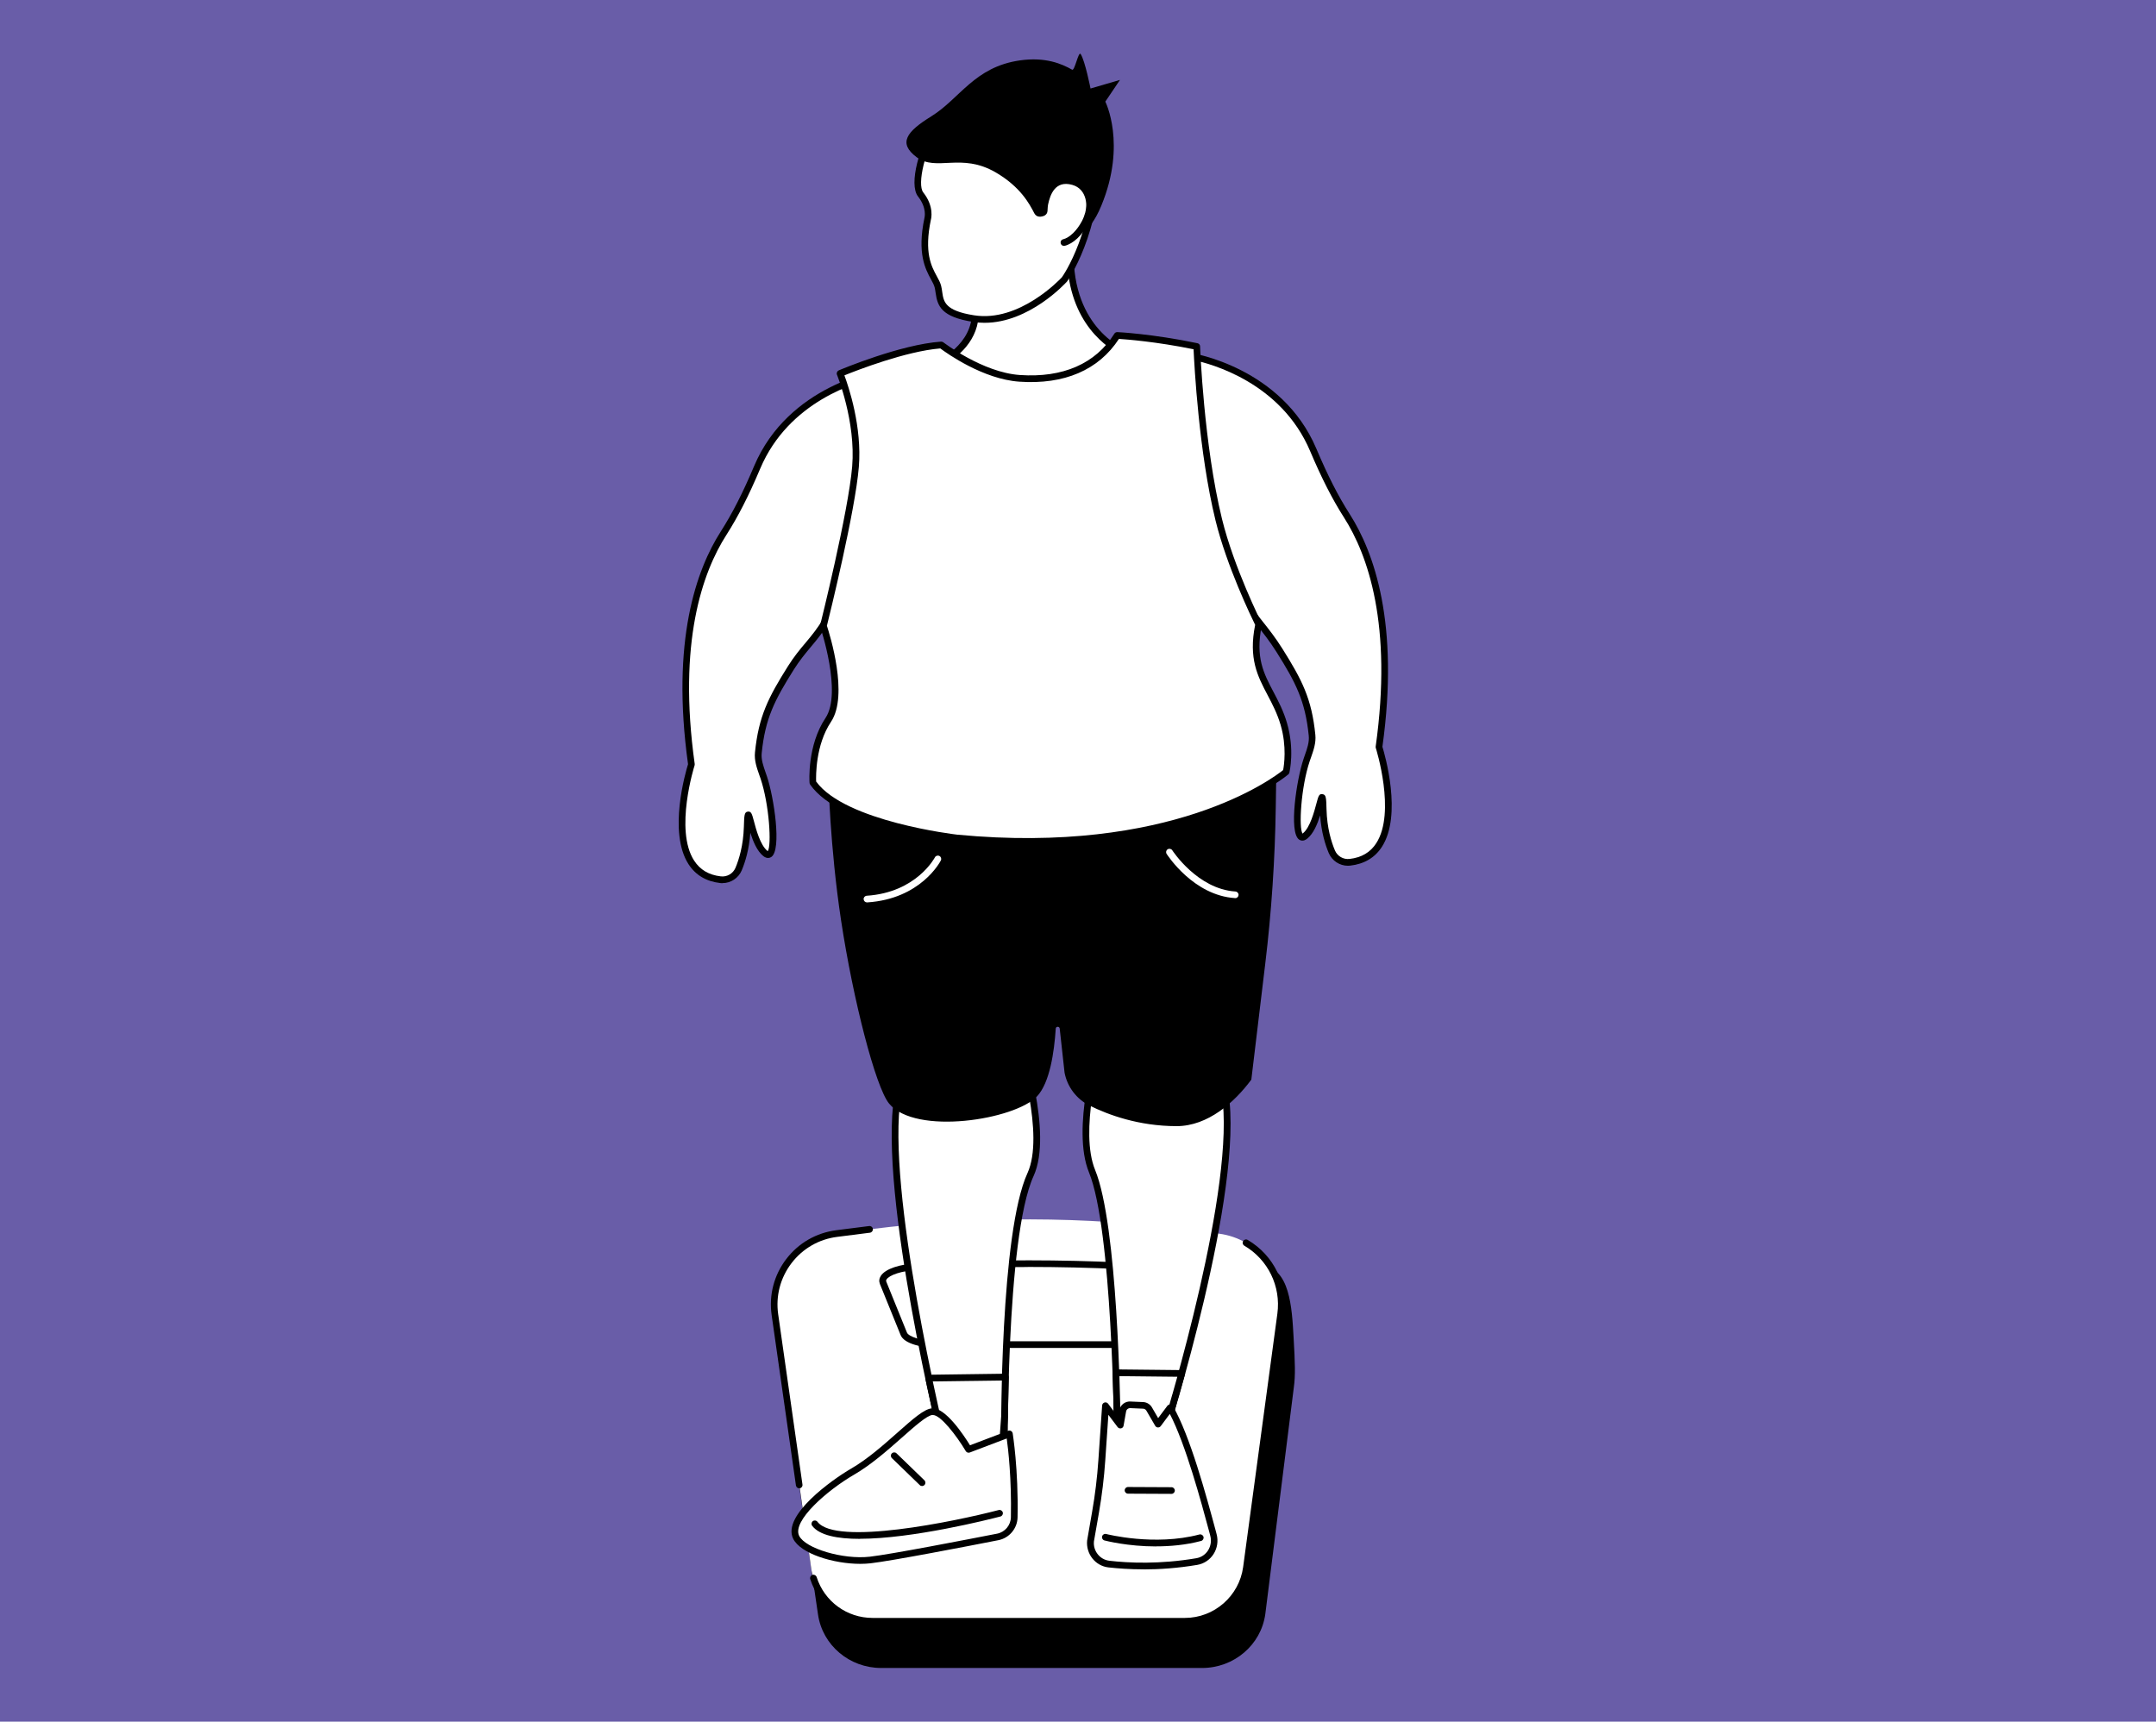 <?xml version="1.0" encoding="UTF-8"?>
<svg id="Layer_1" data-name="Layer 1" xmlns="http://www.w3.org/2000/svg" version="1.1" viewBox="0 0 310.53 248">
  <defs>
    <style>
      .cls-1 {
        fill: #000;
      }

      .cls-1, .cls-2, .cls-3 {
        stroke-width: 0px;
      }

      .cls-2 {
        fill: #695da8;
      }

      .cls-3 {
        fill: #fff;
      }
    </style>
  </defs>
  <rect class="cls-2" width="310.53" height="248"/>
  <g>
    <g>
      <path class="cls-1" d="M181.71,182.2l-3.72-1.32c-15.77-2-31.74-2.03-47.52-.09l-4.85.6c-5.87.72-13.97,8.98-13.14,14.68l5.34,36.51c.65,4.41,4.52,7.69,9.1,7.69h46.21c4.6,0,8.49-3.31,9.11-7.75l4.11-32.67c.24-1.71.18-3.49-.03-7.13-.25-4.49-.54-10-4.61-10.52Z"/>
      <path class="cls-3" d="M175.58,177.7l-4.06-.53c-15.35-2-30.9-2.03-46.26-.09l-4.72.6c-5.71.72-9.72,5.98-8.91,11.68l5.2,36.51c.63,4.41,4.4,7.69,8.86,7.69h44.98c4.48,0,8.27-3.31,8.87-7.75l4.93-36.5c.76-5.66-3.22-10.86-8.88-11.6Z"/>
      <path class="cls-1" d="M170.66,234.03h-44.98c-4.12,0-7.73-2.63-8.98-6.56-.08-.25.06-.52.31-.61.25-.08.52.06.61.31,1.12,3.52,4.36,5.89,8.06,5.89h44.98c4.22,0,7.82-3.15,8.39-7.33l4.93-36.5c.53-3.94-1.34-7.78-4.76-9.79-.23-.13-.31-.43-.17-.66.13-.23.43-.31.66-.17,3.76,2.21,5.81,6.43,5.23,10.75l-4.93,36.5c-.63,4.66-4.65,8.17-9.34,8.17Z"/>
      <path class="cls-1" d="M115.12,214.39c-.24,0-.44-.17-.48-.41l-3.5-24.55c-.41-2.88.34-5.75,2.1-8.06,1.77-2.32,4.33-3.79,7.22-4.16l4.72-.6c.27-.03.51.15.54.42.03.26-.15.5-.42.54l-4.72.6c-2.63.33-4.97,1.68-6.58,3.79-1.61,2.11-2.29,4.72-1.92,7.34l3.5,24.55c.04.26-.15.51-.41.54-.02,0-.05,0-.07,0Z"/>
      <g>
        <path class="cls-3" d="M163.81,182.44l-2.33-.11c-8.79-.4-17.69-.41-26.49-.02l-2.7.12c-3.27.15-5.57,1.2-5.1,2.35l2.98,7.35c.36.89,2.52,1.55,5.07,1.55h25.75c2.56,0,4.73-.67,5.08-1.56l2.82-7.35c.44-1.14-1.84-2.19-5.09-2.34Z"/>
        <path class="cls-1" d="M160.99,194.17h-25.75c-2.37,0-5-.57-5.52-1.85l-2.98-7.35c-.16-.4-.12-.81.13-1.19.65-1,2.71-1.7,5.4-1.82l2.7-.12c8.8-.39,17.73-.39,26.53.02l2.33.11c2.66.12,4.72.82,5.37,1.81.25.37.29.78.14,1.18l-2.82,7.35c-.5,1.29-3.13,1.87-5.53,1.87ZM148.04,182.51c-4.35,0-8.7.1-13.02.29l-2.7.12c-2.53.11-4.25.78-4.63,1.38-.09.14-.07.23-.04.31l2.98,7.35c.21.52,1.94,1.25,4.62,1.25h25.75c2.71,0,4.43-.73,4.63-1.25l2.82-7.35c.03-.08.04-.17-.05-.31-.39-.6-2.1-1.26-4.61-1.38l-2.33-.11c-4.45-.2-8.94-.31-13.42-.31Z"/>
      </g>
    </g>
    <g>
      <g>
        <g>
          <g>
            <path class="cls-3" d="M162.5,51.05s-8.06-2.63-8.33-13.88c-.14-5.83-11.9,1.38-11.9,1.38,0,0-2.04.34-1.8,6.2.21,5.29-5.36,7.69-5.36,7.69,0,0,15.78,10.91,27.39-1.4Z"/>
            <path class="cls-1" d="M149.28,57.36c-7.79,0-14.35-4.44-14.45-4.51-.14-.1-.22-.27-.21-.44.02-.17.13-.33.29-.39.05-.02,5.27-2.34,5.07-7.23-.22-5.57,1.58-6.51,2.09-6.67,1.09-.67,8.34-4.94,11.31-3.33.81.44,1.23,1.24,1.26,2.38.26,10.79,7.92,13.41,8,13.44.16.05.28.18.32.34.04.16,0,.33-.12.45-4.27,4.53-9.12,5.98-13.56,5.98ZM136.08,52.49c3.1,1.84,15.82,8.43,25.59-1.27-2.01-.96-7.75-4.54-7.98-14.04-.02-.78-.27-1.29-.76-1.56-2.16-1.17-8.24,2.01-10.4,3.34-.05.03-.11.05-.17.06,0,0-1.61.49-1.4,5.71.17,4.37-3.27,6.85-4.87,7.76Z"/>
          </g>
          <g>
            <g>
              <path class="cls-3" d="M153.31,40.26s-6.09,6.74-13.08,5.64c-5.44-.86-4.7-2.9-5.14-4.61-.44-1.71-2.83-3.26-1.46-9.79,0,0,.47-1.6-1.01-3.48-1.18-1.5.31-6.86,2.19-9.73,2.91-4.45,23.38-10.27,23.35,3.6-.03,11.1-4.35,17.77-4.84,18.37Z"/>
              <path class="cls-1" d="M141.81,46.5c-.55,0-1.1-.04-1.66-.13-4.55-.72-5.12-2.25-5.39-4.17-.04-.28-.08-.55-.14-.8-.09-.35-.29-.72-.53-1.16-.8-1.48-2.02-3.71-.94-8.85.02-.09.37-1.44-.92-3.08-1.42-1.81.33-7.49,2.16-10.29,2.05-3.14,11.84-6.68,18.24-4.77,2.74.82,6.01,2.98,6,8.63-.03,11.86-4.9,18.61-4.95,18.68,0,0-.01.01-.02.02-.24.26-5.43,5.92-11.85,5.92ZM148.55,13.68c-5.51,0-11.86,2.58-13.36,4.87-1.92,2.94-3.14,8-2.21,9.17,1.62,2.05,1.12,3.84,1.1,3.91-1,4.76.07,6.73.85,8.16.27.49.5.91.62,1.38.08.3.12.61.16.9.2,1.38.38,2.69,4.59,3.35,6.51,1.03,12.34-5.15,12.64-5.47.19-.26,4.7-6.71,4.73-18.06,0-4.06-1.78-6.65-5.31-7.71-1.16-.35-2.46-.5-3.8-.5ZM153.31,40.26h0,0Z"/>
            </g>
            <path class="cls-1" d="M153.24,35.42c-.22,0-.41-.15-.47-.37-.06-.26.09-.52.35-.58.95-.24,1.99-1.25,2.72-2.64.88-1.69.62-3.15.62-3.17-.05-.26.12-.51.38-.56.26-.05.51.12.56.38.01.07.34,1.79-.71,3.8-.86,1.65-2.11,2.82-3.34,3.13-.04,0-.08.01-.12.01Z"/>
          </g>
        </g>
        <path class="cls-1" d="M134.13,16.76c4.14-2.56,6.2-7.12,12.77-8.06,3.69-.53,6.06.51,7.52,1.34.38.21.91-2.74,1.23-2.25.63.96,1.42,4.96,1.42,4.96l4.24-1.24-2.11,3.13s3.09,6.11-.57,14.97c-.47,1.15-.97,2.03-1.48,2.7-.4.53-1.23.1-1.02-.52.7-2.1.43-4.56-1.69-5.16-2.48-.7-3.19,1.45-3.48,2.81-.16.78.09,1.24-.5,1.61,0,0-1.03.55-1.5-.35-.69-1.34-1.98-3.78-5.54-5.86-4.99-2.91-8.55-.07-11.39-2.19-2.73-2.04-1.45-3.69,2.1-5.89Z"/>
      </g>
      <g>
        <g>
          <g>
            <path class="cls-3" d="M158.52,150.25s-3.78,12.24-1.23,18.45c3.43,8.36,3.64,37.57,3.64,37.57l6.46,1.2s11.35-35.76,9.05-50.06-17.92-7.15-17.92-7.15Z"/>
            <path class="cls-1" d="M167.39,207.95s-.06,0-.09,0l-6.46-1.2c-.23-.04-.39-.24-.39-.47,0-.29-.25-29.2-3.6-37.39-2.59-6.3,1.06-18.27,1.21-18.78.04-.13.13-.24.26-.3.32-.15,8-3.6,13.54-.65,2.72,1.45,4.42,4.2,5.06,8.16,2.3,14.25-8.6,48.82-9.06,50.29-.06.2-.25.34-.46.34ZM161.41,205.87l5.65,1.05c1.24-4,11.03-36.23,8.9-49.44-.59-3.65-2.12-6.16-4.56-7.46-4.64-2.48-11.26.07-12.49.59-.48,1.64-3.45,12.37-1.18,17.92,3.25,7.92,3.63,33.68,3.67,37.35Z"/>
          </g>
          <g>
            <g>
              <path class="cls-3" d="M160.73,197.75c.16,4.54.2,7.89.2,8.44l6.81.15c.26-.86.66-2.19,1.15-3.87.16-.59.3-1.1.4-1.39l.05-.15c.27-.95.56-1.98.86-3.08l-9.47-.1Z"/>
              <path class="cls-1" d="M167.74,206.82h-.01l-6.81-.15c-.26,0-.47-.22-.47-.48,0-.37-.04-3.77-.2-8.43,0-.13.04-.26.14-.35.09-.09.2-.15.35-.15l9.47.1c.15,0,.29.07.38.19.09.12.12.27.08.42-.3,1.1-.59,2.13-.86,3.08l-.05.16c-.09.27-.22.74-.39,1.37-.49,1.69-.89,3.02-1.16,3.89-.06.2-.25.34-.46.34ZM161.41,205.72l5.98.13c.26-.85.62-2.05,1.04-3.51.12-.44.29-1.05.4-1.41l.05-.15c.22-.76.45-1.58.69-2.46l-8.34-.09c.12,3.61.17,6.39.18,7.48Z"/>
            </g>
            <g>
              <g>
                <path class="cls-3" d="M159.68,225.3c2.79.32,7.36.54,12.69-.36,1.75-.3,2.88-2.07,2.4-3.82-1.31-4.87-3.73-14-6.24-18.34l-1.76,2.36-1.26-2.17c-.17-.3-.47-.49-.81-.53l-1.87-.09c-.55-.06-1.05.33-1.15.89l-.36,2.04-2.1-2.81-.54,7.88c-.17,2.5-.47,5-.91,7.47l-.72,4.12c-.17,1.66,1,3.16,2.62,3.35Z"/>
                <path class="cls-1" d="M164.7,226.06c-2,0-3.72-.13-5.07-.28-1.87-.22-3.24-1.95-3.05-3.87l.72-4.15c.43-2.45.73-4.94.9-7.42l.54-7.88c.01-.2.15-.37.34-.43.19-.06.4.01.52.17l1.44,1.92.17-.95c.14-.8.87-1.36,1.67-1.28l1.84.08c.51.05.95.34,1.2.77l.89,1.54,1.33-1.78c.1-.13.26-.2.41-.19.16,0,.31.1.39.24,2.47,4.27,4.8,12.9,6.19,18.06l.1.39c.26.97.1,2.01-.44,2.86-.53.83-1.39,1.4-2.35,1.56-2.85.48-5.48.65-7.75.65ZM159.74,224.82c2.84.33,7.33.53,12.56-.36.71-.12,1.31-.52,1.7-1.13.39-.62.51-1.38.32-2.09l-.1-.39c-1.22-4.54-3.45-12.8-5.73-17.18l-1.31,1.76c-.1.13-.25.2-.41.19-.16,0-.31-.1-.39-.24l-1.26-2.17c-.09-.16-.26-.27-.44-.29l-1.84-.08c-.32-.03-.6.18-.65.49l-.36,2.04c-.03.19-.18.34-.36.38-.19.04-.38-.03-.5-.18l-1.33-1.77-.45,6.59c-.17,2.51-.48,5.04-.91,7.52l-.72,4.12c-.14,1.37.85,2.63,2.2,2.79Z"/>
              </g>
              <path class="cls-1" d="M166.5,222.76c-4.07,0-7.22-.81-7.42-.86-.26-.07-.41-.33-.34-.59.07-.26.33-.41.59-.34.07.02,6.95,1.78,13.42.07.26-.07.52.09.59.34.07.26-.09.52-.34.59-2.23.59-4.47.78-6.49.78Z"/>
              <path class="cls-1" d="M168.73,215.19h0l-6.26-.03c-.27,0-.48-.22-.48-.48,0-.27.22-.48.48-.48h0l6.26.03c.27,0,.48.22.48.48,0,.27-.22.48-.48.48Z"/>
            </g>
          </g>
        </g>
        <g>
          <g>
            <path class="cls-3" d="M146.58,149.49s4.64,13.59,1.85,19.7c-4.17,9.11-3.76,41.46-3.76,41.46l-8.43-1.17s-9.26-37.29-6.96-51.59c2.31-14.3,17.3-8.4,17.3-8.4Z"/>
            <path class="cls-1" d="M144.67,211.13s-.04,0-.07,0l-8.43-1.17c-.19-.03-.35-.17-.4-.36-.38-1.53-9.26-37.55-6.96-51.78.66-4.11,2.42-7,5.22-8.6,5.32-3.03,12.44-.29,12.73-.17.13.05.23.16.28.29.19.56,4.67,13.84,1.83,20.06-4.07,8.91-3.72,40.93-3.72,41.25,0,.14-.06.27-.16.37-.09.08-.2.12-.32.12ZM136.63,209.04l7.55,1.05c-.04-4.47-.1-32.56,3.81-41.11,2.49-5.45-1.22-17.37-1.79-19.13-1.19-.42-7.26-2.34-11.7.19-2.53,1.44-4.13,4.11-4.74,7.91-2.15,13.35,5.98,47.43,6.87,51.08Z"/>
          </g>
          <g>
            <g>
              <path class="cls-3" d="M133.76,198.51c1.36,6.47,2.48,10.96,2.48,10.96l4.63.65,3.37.12.44-6.2c.02-1.68.06-3.61.12-5.68l-11.04.15Z"/>
              <path class="cls-1" d="M144.24,210.72s-.01,0-.02,0l-3.37-.12s-.03,0-.05,0l-4.63-.65c-.19-.03-.35-.17-.4-.36-.01-.05-1.13-4.58-2.48-10.98-.03-.14,0-.29.1-.4.09-.11.23-.18.37-.18l11.04-.15c.12,0,.26.05.35.14.09.09.14.22.14.35-.05,1.85-.09,3.75-.12,5.67l-.44,6.23c-.02.25-.23.45-.48.45ZM140.91,209.64l2.88.1.41-5.73c.02-1.72.06-3.46.1-5.15l-9.95.13c1.09,5.13,2.01,8.97,2.28,10.06l4.29.6Z"/>
            </g>
            <g>
              <g>
                <path class="cls-3" d="M146.08,218.56c-.03,1.38-1.01,2.56-2.37,2.83-4.72.93-15.35,2.98-18.38,3.33-3.92.44-9.61-1.13-10.66-3.28-1.36-2.76,4.89-7.58,8.13-9.45,4.81-2.78,9.54-8.45,11.45-8.64,1.91-.2,5.26,5.43,5.26,5.43l5.88-2.23s.84,5,.69,12.01Z"/>
                <path class="cls-1" d="M123.91,225.27c-3.86,0-8.61-1.46-9.67-3.62-1.65-3.35,5.64-8.53,8.32-10.08,2.36-1.36,4.68-3.41,6.72-5.22,2.21-1.96,3.81-3.37,4.92-3.48,1.93-.2,4.61,3.86,5.51,5.32l5.5-2.09c.13-.05.29-.04.41.03.13.07.21.2.24.34,0,.05.84,5.12.7,12.1-.03,1.6-1.19,2.98-2.76,3.29-4.52.89-15.36,2.98-18.41,3.33-.47.05-.97.08-1.48.08ZM134.36,203.82s-.04,0-.06,0c-.8.08-2.54,1.62-4.38,3.25-2.08,1.84-4.44,3.92-6.88,5.34-3.91,2.26-8.98,6.7-7.94,8.82.91,1.84,6.33,3.45,10.18,3.01,3.02-.34,13.83-2.44,18.34-3.32,1.13-.22,1.96-1.22,1.98-2.37.11-5.52-.39-9.83-.6-11.34l-5.32,2.02c-.22.08-.46,0-.58-.2-1.3-2.19-3.61-5.2-4.73-5.2Z"/>
              </g>
              <path class="cls-1" d="M123.84,221.67c-3.21,0-5.82-.5-6.86-1.88-.16-.21-.12-.51.09-.67.21-.16.51-.12.67.09,2.65,3.5,19.74-.03,26.1-1.69.26-.07.52.09.59.34.07.26-.09.52-.34.59-1.69.44-12.66,3.21-20.25,3.21Z"/>
              <path class="cls-1" d="M132.8,214.06c-.12,0-.24-.04-.33-.14l-4.01-3.88c-.19-.19-.2-.49-.01-.68.18-.19.49-.2.68-.01l4.01,3.88c.19.19.2.49.01.68-.09.1-.22.15-.35.15Z"/>
            </g>
          </g>
        </g>
        <g>
          <path class="cls-1" d="M119.32,112.1s.19,9.72,1.82,20.48c1.73,11.42,4.96,23.99,6.91,26.38,3.8,4.64,18.15,2.34,21.32-1.04,1.83-1.95,2.47-6.37,2.69-9.75.02-.35.53-.36.57-.01l.7,6.36c.4,2.05,1.72,3.8,3.59,4.73,2.7,1.34,7.08,2.96,12.53,2.97,4.54,0,8.36-3.44,10.78-6.7l2.01-16.74c.9-7.47,1.4-14.99,1.51-22.52l.12-7.95-64.55,3.8Z"/>
          <path class="cls-3" d="M177.91,129.37s-.02,0-.03,0c-5.96-.38-9.69-6.13-9.85-6.37-.14-.22-.08-.52.15-.66.22-.14.52-.08.67.15.04.06,3.63,5.58,9.09,5.93.27.02.47.25.45.51-.02.26-.23.45-.48.45Z"/>
          <path class="cls-3" d="M124.87,129.99c-.25,0-.46-.2-.48-.45-.02-.27.18-.49.45-.51,7.15-.47,9.78-5.47,9.81-5.52.12-.24.41-.33.65-.21.24.12.33.41.21.65-.12.23-2.92,5.54-10.6,6.04-.01,0-.02,0-.03,0Z"/>
        </g>
      </g>
      <g>
        <g>
          <path class="cls-3" d="M171.51,51.32s12.72,1.87,17.63,13.49c1.39,3.28,2.92,6.5,4.84,9.5,3.18,4.97,7.18,15.16,4.63,33.32,0,0,4.98,15.54-4.2,16.6-1.11.13-2.17-.5-2.6-1.52-.54-1.29-1.17-3.34-1.24-6.08-.14-4.91-.41,2.04-2.59,3.82-1.86,1.51-1.14-6.89.21-10.92.4-1.18.91-2.35.79-3.59-.52-5.19-1.98-7.9-4.69-12.22-2.74-4.35-4.87-5.43-7.91-12.05-1-2.18-2.9-7.35-3.83-12.23-1.62-8.46-1.03-18.1-1.03-18.1Z"/>
          <path class="cls-1" d="M194.14,124.71c-1.19,0-2.29-.72-2.76-1.83-.49-1.16-1.07-3-1.24-5.42-.39,1.25-.97,2.63-1.85,3.34-.57.47-1.02.25-1.18.14-1.53-1.06-.35-8.68.63-11.58.06-.19.13-.37.19-.56.34-.97.67-1.89.57-2.83-.51-5.01-1.86-7.62-4.62-12.01-.98-1.56-1.9-2.72-2.79-3.84-1.57-1.97-3.19-4.01-5.15-8.26-.99-2.16-2.92-7.42-3.87-12.35-1.61-8.42-1.05-18.12-1.04-18.22,0-.13.07-.26.18-.34.1-.09.24-.12.37-.1.13.02,13.04,2.05,18.01,13.77,1.66,3.92,3.14,6.82,4.8,9.42,3.52,5.5,7.19,15.78,4.72,33.53.34,1.12,2.88,9.82-.07,14.41-1.01,1.57-2.55,2.48-4.56,2.71-.11.01-.23.02-.34.02ZM190.39,114.4s.06,0,.09,0c.52.06.54.51.58,2.19.07,2.69.7,4.7,1.21,5.91.35.83,1.21,1.33,2.1,1.23,1.74-.2,3.01-.95,3.86-2.28,2.85-4.42-.04-13.61-.07-13.7-.02-.07-.03-.14-.02-.21,2.46-17.53-1.13-27.62-4.56-32.99-1.67-2.61-3.22-5.65-4.88-9.57-4.19-9.89-14.32-12.59-16.74-13.1-.09,2.15-.32,10.27,1.05,17.43.93,4.85,2.82,10.01,3.8,12.12,1.91,4.15,3.43,6.05,5.03,8.07.91,1.14,1.84,2.32,2.85,3.92,2.84,4.52,4.24,7.22,4.76,12.43.12,1.15-.26,2.22-.62,3.25-.06.18-.13.36-.19.54-1.27,3.77-1.6,9.66-1.03,10.44.02-.01.04-.03.06-.05,1.02-.83,1.62-3.11,1.95-4.34.25-.93.35-1.31.76-1.31ZM187.66,120.15h0,0Z"/>
        </g>
        <g>
          <path class="cls-3" d="M126.7,53.83s-12.72,1.87-17.63,13.49c-1.39,3.28-2.92,6.5-4.84,9.5-3.18,4.97-7.18,15.16-4.63,33.32,0,0-4.98,15.54,4.2,16.6,1.11.13,2.17-.5,2.6-1.52.54-1.29,1.17-3.34,1.24-6.08.14-4.91.41,2.04,2.59,3.82,1.86,1.51,1.14-6.89-.21-10.92-.4-1.18-.91-2.35-.79-3.59.52-5.19,1.98-7.9,4.69-12.22,2.74-4.35,5.55-5.33,7.03-12.46,1.8-8.61,5.74-29.91,5.74-29.91Z"/>
          <path class="cls-1" d="M104.07,127.22c-.11,0-.22,0-.34-.02-2.02-.23-3.55-1.15-4.56-2.71-2.96-4.59-.42-13.29-.07-14.41-2.47-17.76,1.2-28.04,4.72-33.53,1.66-2.6,3.15-5.51,4.8-9.42,4.96-11.72,17.88-13.75,18.01-13.77.15-.02.31.03.42.14.11.11.16.27.13.42-.04.21-3.97,21.4-5.75,29.92-1.05,5.04-2.78,7.12-4.62,9.32-.81.97-1.65,1.98-2.48,3.3-2.76,4.39-4.11,7.01-4.62,12.01-.1.94.23,1.86.57,2.84.06.18.13.37.19.55.98,2.91,2.16,10.53.63,11.58-.16.11-.61.33-1.18-.14-.88-.71-1.45-2.09-1.85-3.34-.17,2.42-.75,4.26-1.24,5.42-.47,1.11-1.57,1.83-2.76,1.83ZM126.09,54.43c-2.66.59-12.48,3.36-16.59,13.06-1.68,3.97-3.19,6.92-4.88,9.57-3.44,5.37-7.02,15.46-4.56,32.99,0,.07,0,.14-.02.21-.03.09-2.92,9.28-.07,13.7.86,1.33,2.12,2.08,3.86,2.28.89.1,1.75-.4,2.1-1.23.51-1.21,1.13-3.22,1.21-5.91.05-1.68.06-2.13.58-2.19.48-.05.58.31.85,1.31.32,1.23.93,3.51,1.95,4.34.03.02.05.04.06.05.57-.79.23-6.67-1.03-10.44-.06-.18-.12-.36-.19-.54-.36-1.03-.74-2.1-.62-3.25.53-5.21,1.92-7.91,4.76-12.43.86-1.37,1.72-2.41,2.56-3.4,1.83-2.2,3.41-4.09,4.41-8.9,1.59-7.63,4.91-25.46,5.61-29.21Z"/>
        </g>
        <g>
          <path class="cls-3" d="M121.01,53.8s8.7-3.68,14.57-4.1c0,0,5.7,4.42,11.28,4.81,6.44.45,11.28-1.74,14.05-6.18,0,0,4.9.22,11.47,1.59,0,0,.5,14.05,3.16,24.93,1.75,7.16,5.74,15.09,5.74,15.09,0,0-.01.09-.02.14-1.41,7.02,2.13,9.01,3.66,14.22,1.1,3.74.33,6.9.33,6.9,0,0-14.53,12.66-47.45,9.52,0,0-16.46-1.85-20.71-7.95,0,0-.37-5.18,2.22-9.06s-.71-13.53-.71-13.53c0,0,4.07-16.27,4.62-22.93.55-6.66-2.22-13.43-2.22-13.43Z"/>
          <path class="cls-1" d="M147.92,121.68c-3.18,0-6.56-.15-10.17-.5-.69-.08-16.73-1.95-21.06-8.16-.05-.07-.08-.15-.09-.24-.02-.22-.35-5.39,2.3-9.36,2.43-3.64-.73-13.02-.76-13.11-.03-.09-.03-.18-.01-.27.04-.16,4.07-16.31,4.61-22.85.54-6.46-2.16-13.14-2.19-13.21-.1-.24.02-.52.26-.63.36-.15,8.84-3.72,14.73-4.14.12,0,.24.03.33.1.06.04,5.65,4.34,11.02,4.71,6.2.43,10.91-1.63,13.61-5.95.09-.15.24-.23.43-.23.05,0,5.02.24,11.54,1.6.22.05.38.23.38.45,0,.14.53,14.13,3.15,24.84,1.72,7.03,5.66,14.91,5.7,14.99.04.09.06.19.05.28,0,0-.02.11-.03.17-.92,4.55.3,6.85,1.71,9.52.7,1.33,1.43,2.71,1.94,4.47,1.12,3.82.37,7.01.34,7.14-.02.1-.08.18-.15.25-.13.11-11.96,10.13-37.64,10.13ZM117.56,112.59c4.21,5.77,20.13,7.62,20.29,7.64,30.78,2.94,45.5-8.13,46.96-9.3.13-.66.55-3.39-.36-6.5-.49-1.66-1.19-3-1.87-4.29-1.43-2.71-2.78-5.27-1.8-10.13-.54-1.1-4.09-8.44-5.71-15.05-2.4-9.81-3.05-22.33-3.16-24.65-5.4-1.1-9.65-1.42-10.75-1.49-2.92,4.48-7.87,6.61-14.34,6.16-5.23-.36-10.43-4.08-11.39-4.79-4.98.41-12.01,3.15-13.81,3.88.61,1.64,2.56,7.41,2.08,13.2-.53,6.37-4.18,21.18-4.6,22.87.41,1.25,3.15,10,.6,13.82-2.25,3.37-2.18,7.81-2.15,8.63Z"/>
        </g>
      </g>
    </g>
  </g>
</svg>